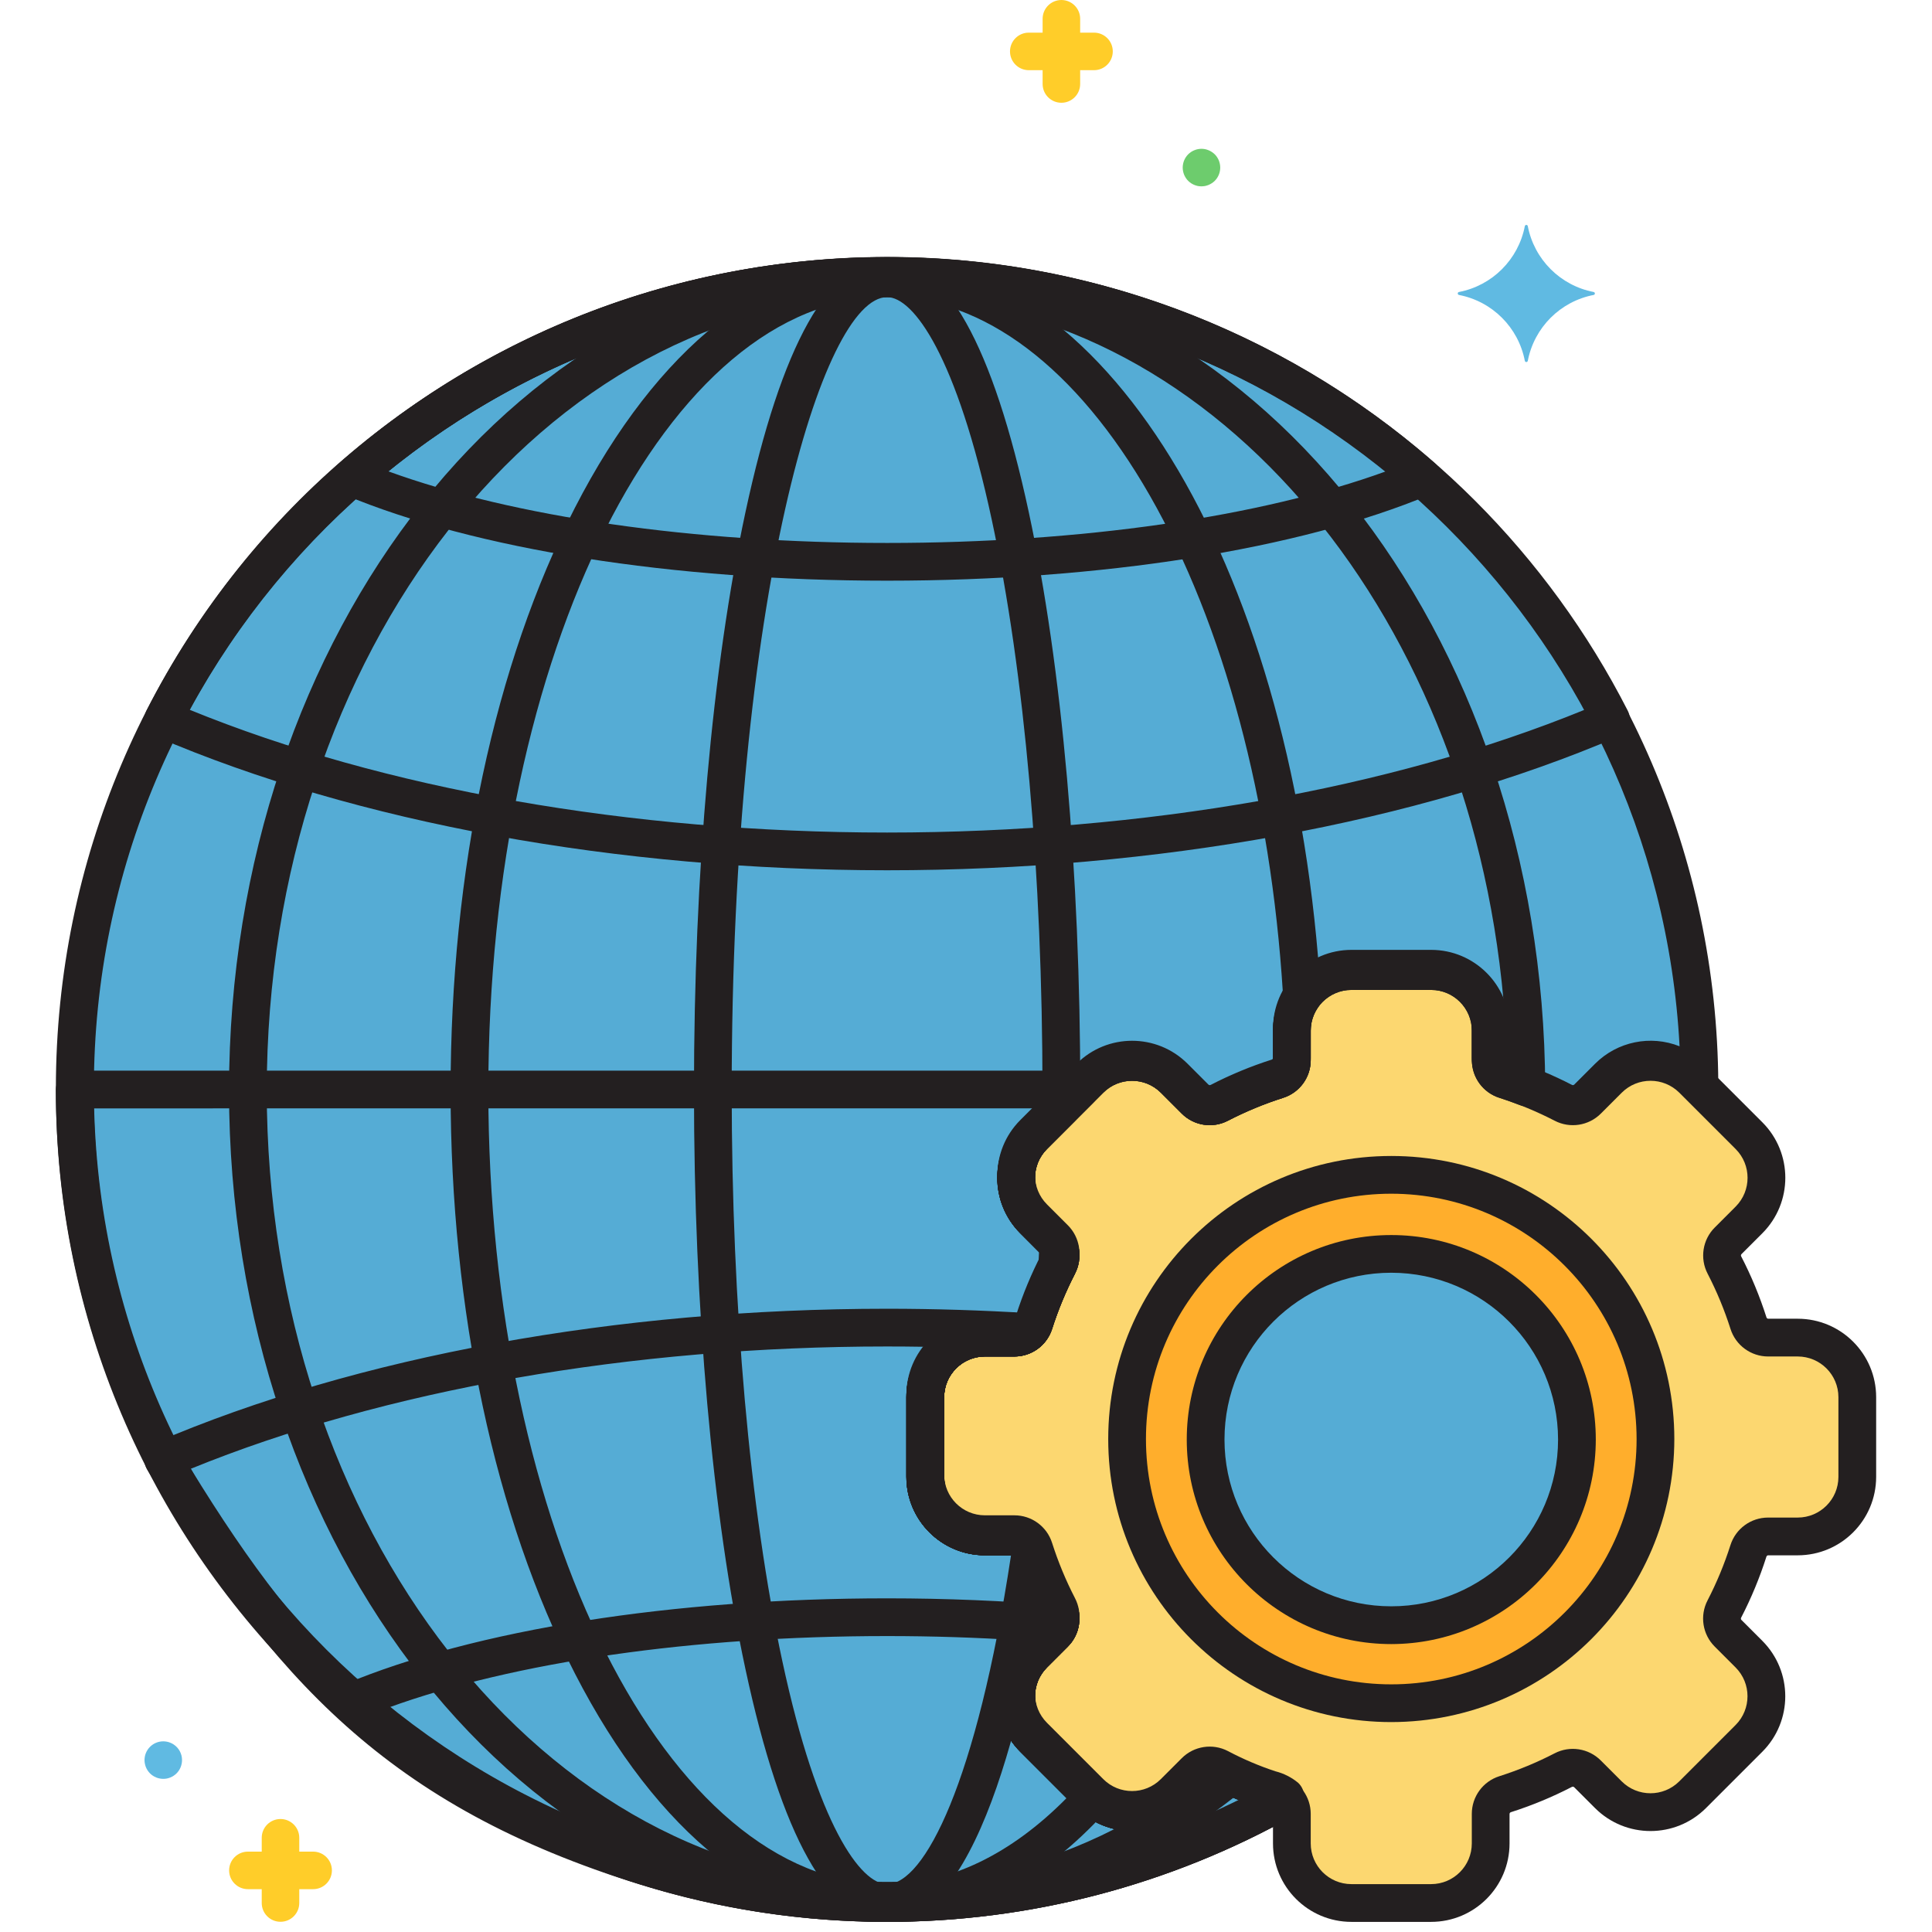<svg xmlns="http://www.w3.org/2000/svg" xmlns:xlink="http://www.w3.org/1999/xlink" id="Layer_1" x="0px" y="0px" viewBox="0 0 256 256" style="enable-background:new 0 0 256 256;" xml:space="preserve">
<style type="text/css">
	.st0{fill:#FCD770;}
	.st1{fill:#FFAE2C;}
	.st2{fill:#55ACD5;}
	.st3{fill:#60BAE2;}
	.st4{fill:#FFCD29;}
	.st5{fill:#6DCC6D;}
	.st6{fill:#231F20;}
</style>
<g id="_37_Global-Progress">
	<path class="st0" d="M238.208,177.241h-3.913c-1.198,0-2.258-0.776-2.621-1.918c-0.844-2.652-1.911-5.228-3.19-7.7   c-0.551-1.065-0.349-2.365,0.5-3.212l2.768-2.768c3.08-3.081,3.08-8.075,0-11.156l-7.473-7.473   c-3.08-3.081-8.075-3.081-11.155-0.001c0,0,0,0-0.001,0.001l-2.768,2.768c-0.847,0.849-2.147,1.051-3.212,0.5   c-2.472-1.279-5.048-2.346-7.7-3.19c-1.142-0.363-1.918-1.423-1.918-2.621v-3.913c0-4.356-3.532-7.888-7.888-7.888   c0,0-0.001,0-0.001,0h-10.569c-4.357,0-7.889,3.532-7.889,7.889v3.913c0,1.198-0.776,2.258-1.918,2.621   c-2.652,0.844-5.228,1.911-7.7,3.19c-1.065,0.551-2.365,0.349-3.212-0.5l-2.768-2.768c-3.08-3.081-8.075-3.081-11.155-0.001   c0,0,0,0-0.001,0.001l-7.473,7.473c-3.08,3.081-3.08,8.075,0,11.156l2.768,2.768c0.849,0.847,1.051,2.147,0.5,3.212   c-1.279,2.472-2.346,5.048-3.19,7.7c-0.363,1.142-1.423,1.918-2.621,1.918h-3.913c-4.357,0-7.888,3.531-7.889,7.888v10.57   c0,4.357,3.532,7.889,7.889,7.889h3.913c1.198,0,2.258,0.776,2.621,1.918c0.844,2.652,1.911,5.228,3.19,7.7   c0.551,1.065,0.349,2.365-0.5,3.212l-2.768,2.768c-3.081,3.08-3.081,8.075-0.001,11.155c0,0,0,0,0.001,0.001l7.473,7.473   c3.081,3.08,8.075,3.08,11.156,0l2.768-2.768c0.847-0.849,2.147-1.051,3.212-0.5c2.472,1.279,5.048,2.346,7.7,3.19   c1.142,0.363,1.918,1.423,1.918,2.621v3.913c0,4.356,3.532,7.888,7.888,7.888l0,0h10.568c4.356,0,7.888-3.532,7.888-7.888l0,0   v-3.913c0-1.198,0.776-2.258,1.918-2.621c2.652-0.844,5.228-1.911,7.7-3.19c1.065-0.551,2.365-0.349,3.212,0.5l2.768,2.768   c3.08,3.081,8.075,3.081,11.155,0.001c0,0,0,0,0.001-0.001l7.473-7.473c3.08-3.08,3.08-8.075,0-11.155l-2.768-2.768   c-0.849-0.847-1.051-2.147-0.5-3.212c1.279-2.472,2.346-5.048,3.19-7.7c0.363-1.142,1.423-1.918,2.621-1.918h3.913   c4.356,0.004,7.891-3.525,7.895-7.881c0-0.003,0-0.006,0-0.009v-10.571c0-4.356-3.532-7.888-7.888-7.888   C238.211,177.241,238.209,177.241,238.208,177.241z"></path>
	<path class="st1" d="M184.35,155.673c-19.333,0-35.006,15.673-35.006,35.006s15.673,35.006,35.006,35.006   s35.006-15.673,35.006-35.006l0,0C219.356,171.346,203.683,155.673,184.35,155.673z"></path>
	<circle class="st2" cx="184.35" cy="190.747" r="24.603"></circle>
	<path class="st2" d="M160.544,234.737c-1.058-0.564-2.359-0.378-3.217,0.46l-2.8,2.736c-3.115,3.046-8.11,2.989-11.156-0.126   l-7.388-7.556c-3.046-3.115-2.989-8.109,0.126-11.155c0,0,0,0,0,0l2.8-2.737c0.857-0.838,1.073-2.135,0.533-3.206   c-1.25-2.486-2.287-5.073-3.1-7.734c-0.35-1.146-1.402-1.934-2.6-1.948l-3.912-0.044c-4.357-0.049-7.849-3.62-7.8-7.977l0,0   l0.119-10.567c0.049-4.357,3.62-7.849,7.977-7.8l0,0l3.912,0.044c1.198,0.013,2.267-0.75,2.643-1.888   c0.874-2.642,1.971-5.205,3.277-7.662c0.564-1.058,0.378-2.359-0.46-3.217l-2.737-2.8c-3.045-3.115-2.989-8.109,0.126-11.155   l7.557-7.388c3.115-3.046,8.109-2.989,11.155,0.126c0,0,0,0,0,0l2.737,2.8c0.839,0.857,2.136,1.072,3.206,0.532   c2.486-1.249,5.073-2.286,7.734-3.1c1.146-0.35,1.934-1.402,1.948-2.6l0.044-3.913c0.049-4.357,3.62-7.849,7.977-7.8l0,0   l10.567,0.119c4.356,0.048,7.848,3.619,7.8,7.975c0,0.001,0,0.001,0,0.002l-0.044,3.913c-0.013,1.198,0.751,2.268,1.889,2.643   c2.642,0.874,5.204,1.971,7.661,3.277c1.058,0.564,2.359,0.378,3.217-0.46l2.8-2.737c3.115-3.046,8.109-2.989,11.155,0.126   c0,0,0,0,0,0l0.9,0.918C225.51,85.413,177.596,36.98,118.171,36.66S10.313,84.254,9.993,143.679   c-0.32,59.425,47.594,107.858,107.019,108.178c18.252,0.098,36.229-4.448,52.24-13.211   C168.228,237.668,166.265,237.778,160.544,234.737z"></path>
	<path class="st3" d="M211.179,38.693c-4.428-0.85-7.891-4.313-8.741-8.741c-0.027-0.107-0.135-0.172-0.243-0.145   c-0.072,0.018-0.127,0.074-0.145,0.145c-0.85,4.428-4.313,7.891-8.741,8.741c-0.107,0.027-0.172,0.135-0.145,0.243   c0.018,0.072,0.074,0.127,0.145,0.145c4.429,0.85,7.892,4.313,8.741,8.742c0.027,0.107,0.135,0.172,0.243,0.145   c0.072-0.018,0.127-0.074,0.145-0.145c0.849-4.429,4.312-7.892,8.741-8.742c0.107-0.027,0.172-0.135,0.145-0.243   C211.306,38.767,211.251,38.711,211.179,38.693z"></path>
	<path class="st4" d="M41.49,250.324h-8.644c-1.374-0.001-2.486-1.115-2.486-2.488c0.001-1.372,1.113-2.485,2.486-2.486h8.644   c1.374-0.001,2.488,1.112,2.488,2.486c0.001,1.374-1.112,2.488-2.486,2.488C41.492,250.324,41.491,250.324,41.49,250.324z"></path>
	<path class="st4" d="M37.168,254.646c-1.374,0-2.487-1.113-2.487-2.487v-8.644c0.001-1.374,1.115-2.486,2.488-2.486   c1.372,0.001,2.485,1.113,2.486,2.486v8.644C39.655,253.533,38.542,254.646,37.168,254.646z"></path>
	<path class="st4" d="M144.962,9.3h-8.644c-1.374,0-2.487-1.113-2.487-2.487s1.113-2.487,2.487-2.487h8.644   c1.374,0,2.487,1.113,2.487,2.487S146.336,9.3,144.962,9.3z"></path>
	<path class="st4" d="M140.64,13.617c-1.374,0-2.487-1.113-2.487-2.487l0,0V2.487c0.001-1.374,1.115-2.486,2.488-2.486   c1.372,0.001,2.485,1.113,2.486,2.486v8.643C143.127,12.504,142.014,13.617,140.64,13.617z"></path>
	<path class="st5" d="M159.2,24.691c-0.163,0-0.326-0.015-0.487-0.045c-0.158-0.035-0.312-0.083-0.462-0.144   c-0.151-0.062-0.296-0.139-0.433-0.229c-0.273-0.18-0.506-0.414-0.686-0.687c-0.089-0.136-0.166-0.279-0.229-0.428   c-0.06-0.151-0.107-0.307-0.139-0.467c-0.066-0.32-0.066-0.65,0-0.97c0.031-0.16,0.078-0.316,0.139-0.467   c0.063-0.149,0.14-0.292,0.229-0.428c0.089-0.137,0.192-0.263,0.308-0.378c0.116-0.115,0.242-0.218,0.378-0.308   c0.136-0.092,0.281-0.169,0.433-0.229c0.607-0.258,1.293-0.258,1.9,0c0.15,0.061,0.294,0.138,0.428,0.229   c0.137,0.09,0.266,0.193,0.383,0.308c0.114,0.116,0.218,0.242,0.308,0.378c0.089,0.136,0.166,0.279,0.229,0.428   c0.061,0.151,0.108,0.307,0.139,0.467c0.066,0.32,0.066,0.65,0,0.97c-0.032,0.16-0.078,0.316-0.139,0.467   c-0.063,0.149-0.14,0.293-0.229,0.428c-0.092,0.135-0.195,0.261-0.308,0.378c-0.117,0.115-0.246,0.218-0.383,0.308   c-0.136,0.089-0.279,0.166-0.428,0.229c-0.15,0.06-0.305,0.108-0.463,0.144C159.527,24.675,159.364,24.69,159.2,24.691z"></path>
	<path class="st3" d="M21.636,235.708c-0.66-0.002-1.292-0.262-1.761-0.726c-0.113-0.117-0.216-0.243-0.308-0.378   c-0.089-0.136-0.166-0.279-0.229-0.428c-0.061-0.151-0.107-0.308-0.139-0.468c-0.034-0.16-0.051-0.323-0.05-0.487   c0-1.373,1.114-2.486,2.487-2.485c0.164,0,0.327,0.016,0.487,0.048c0.159,0.031,0.315,0.079,0.463,0.144   c0.152,0.06,0.297,0.137,0.433,0.229c0.69,0.459,1.103,1.235,1.1,2.064c0.001,0.164-0.016,0.327-0.05,0.487   c-0.032,0.16-0.078,0.317-0.139,0.468c-0.064,0.149-0.14,0.292-0.229,0.428c-0.18,0.273-0.414,0.506-0.687,0.686   c-0.136,0.092-0.281,0.169-0.433,0.229c-0.149,0.063-0.304,0.111-0.463,0.144C21.959,235.693,21.798,235.708,21.636,235.708z"></path>
	<path class="st6" d="M117.547,76.944c-28.377,0-54.582-4.149-71.9-11.384c-1.274-0.532-1.875-1.996-1.343-3.27   c0.147-0.352,0.372-0.665,0.659-0.917c41.54-36.402,103.619-36.402,145.159,0c1.038,0.91,1.143,2.489,0.233,3.528   c-0.251,0.287-0.565,0.512-0.917,0.659C172.129,72.795,145.924,76.944,117.547,76.944z M51.447,62.453   c16.657,6.055,40.42,9.491,66.1,9.491s49.445-3.436,66.1-9.491C145.093,31.28,90.001,31.28,51.447,62.453z"></path>
	<path class="st6" d="M117.547,115.315c-35.8,0-70.213-6.293-96.895-17.719c-1.269-0.543-1.858-2.013-1.314-3.282   c0.022-0.052,0.046-0.103,0.072-0.154c27.667-54.199,94.033-75.707,148.232-48.04c20.674,10.553,37.486,27.366,48.04,48.04   c0.628,1.229,0.141,2.735-1.088,3.364c-0.05,0.026-0.102,0.05-0.154,0.072C187.76,109.022,153.349,115.315,117.547,115.315z    M25.122,94.046c25.71,10.5,58.4,16.27,92.425,16.27s66.715-5.766,92.425-16.27C182.243,43.001,118.384,24.1,67.339,51.829   C49.484,61.528,34.821,76.191,25.122,94.046z"></path>
	<path class="st6" d="M184.351,228.185c-20.714,0-37.506-16.792-37.506-37.506c0-20.714,16.792-37.506,37.506-37.506   c20.714,0,37.506,16.792,37.506,37.506l0,0C221.833,211.383,205.055,228.161,184.351,228.185z M184.351,158.173   c-17.953,0-32.506,14.553-32.506,32.506s14.553,32.506,32.506,32.506s32.506-14.553,32.506-32.506l0,0   C216.837,172.735,202.295,158.193,184.351,158.173z"></path>
	<path class="st6" d="M189.635,254.659h-10.569c-5.734-0.007-10.381-4.654-10.388-10.388v-3.913c0-0.11-0.072-0.207-0.177-0.239   c-2.785-0.888-5.491-2.01-8.088-3.352c-0.098-0.054-0.221-0.037-0.3,0.043l-2.768,2.768c-4.06,4.051-10.632,4.051-14.692,0   l-7.473-7.473c-4.05-4.06-4.05-10.631,0-14.691l2.767-2.768c0.08-0.079,0.098-0.201,0.044-0.3   c-1.342-2.597-2.464-5.303-3.352-8.088c-0.032-0.105-0.129-0.177-0.239-0.177h-3.913c-5.731-0.007-10.377-4.65-10.387-10.381   v-10.571c0.006-5.735,4.653-10.382,10.388-10.389h3.913c0.11,0,0.207-0.072,0.239-0.177c0.891-2.785,2.015-5.49,3.36-8.087   c0.054-0.098,0.036-0.221-0.043-0.3l-2.768-2.768c-4.05-4.06-4.05-10.631,0-14.691l7.473-7.473c4.06-4.05,10.631-4.05,14.691,0   l2.768,2.768c0.079,0.08,0.202,0.097,0.3,0.043c2.597-1.343,5.302-2.464,8.087-3.352c0.105-0.032,0.177-0.129,0.177-0.239v-3.913   c0.006-5.735,4.653-10.382,10.388-10.389h10.568c5.735,0.006,10.382,4.653,10.389,10.388v3.913c0,0.11,0.072,0.207,0.177,0.239   c2.786,0.888,5.491,2.009,8.088,3.352c0.099,0.053,0.221,0.035,0.3-0.044l2.767-2.768c4.06-4.05,10.631-4.05,14.691,0l7.473,7.473   c4.05,4.06,4.05,10.631,0,14.691l-2.768,2.768c-0.08,0.079-0.097,0.202-0.043,0.3c1.343,2.597,2.464,5.303,3.352,8.088   c0.033,0.105,0.129,0.176,0.239,0.176h3.913c5.733,0.01,10.376,4.658,10.381,10.391V195.7c-0.007,5.734-4.654,10.381-10.388,10.388   h-3.913c-0.11,0-0.207,0.072-0.239,0.177c-0.888,2.785-2.009,5.491-3.352,8.088c-0.054,0.098-0.037,0.221,0.043,0.3l2.769,2.769   c4.05,4.059,4.05,10.631,0,14.69l-7.474,7.473c-4.06,4.05-10.631,4.05-14.691,0l-2.768-2.767c-0.079-0.079-0.201-0.097-0.3-0.044   c-2.597,1.343-5.302,2.464-8.087,3.352c-0.105,0.032-0.177,0.129-0.177,0.239v3.913   C200.013,250.01,195.367,254.652,189.635,254.659z M160.289,231.734c0.843,0.001,1.673,0.204,2.421,0.592   c2.347,1.213,4.791,2.226,7.308,3.029c2.182,0.688,3.664,2.713,3.66,5v3.913c0.003,2.974,2.414,5.385,5.388,5.388h10.568   c2.974-0.003,5.385-2.414,5.388-5.388v-3.913c-0.004-2.287,1.478-4.312,3.659-5c2.517-0.802,4.962-1.815,7.308-3.028   c2.031-1.058,4.513-0.673,6.129,0.949l2.768,2.767c2.107,2.098,5.514,2.098,7.621,0l7.473-7.473c2.098-2.107,2.098-5.513,0-7.62   l-2.768-2.769c-1.622-1.615-2.007-4.098-0.949-6.128c1.213-2.346,2.226-4.791,3.028-7.308c0.688-2.181,2.713-3.664,5-3.66h3.913   c2.976,0.001,5.391-2.409,5.396-5.385v-10.571c-0.003-2.974-2.414-5.385-5.388-5.388h-3.913c-2.287,0.004-4.312-1.478-5-3.659   c-0.802-2.517-1.816-4.962-3.029-7.309c-1.057-2.03-0.673-4.512,0.949-6.127l2.769-2.769c2.098-2.107,2.098-5.514,0-7.621   l-7.473-7.473c-2.107-2.098-5.514-2.098-7.621,0l-2.768,2.768c-1.616,1.621-4.097,2.006-6.128,0.949   c-2.346-1.213-4.791-2.226-7.308-3.028c-2.181-0.688-3.664-2.713-3.66-5v-3.913c-0.007-2.973-2.416-5.382-5.389-5.388h-10.575   c-2.973,0.007-5.382,2.416-5.388,5.389v3.913c0.004,2.287-1.479,4.312-3.66,5c-2.517,0.802-4.961,1.815-7.308,3.028   c-2.03,1.058-4.513,0.674-6.128-0.949l-2.768-2.768c-2.107-2.098-5.514-2.098-7.621,0l-7.473,7.473   c-2.098,2.107-2.098,5.514,0,7.621l2.768,2.768c1.622,1.615,2.007,4.098,0.949,6.128c-1.213,2.347-2.226,4.792-3.029,7.309   c-0.688,2.181-2.713,3.663-5,3.659h-3.913c-2.973,0.007-5.382,2.416-5.388,5.389V195.7c0.006,2.973,2.415,5.382,5.388,5.389h3.913   c2.287-0.004,4.312,1.478,5,3.659c0.803,2.517,1.816,4.962,3.029,7.309c1.058,2.031,0.673,4.513-0.95,6.128l-2.767,2.768   c-2.098,2.107-2.098,5.514,0,7.621l7.473,7.473c2.107,2.098,5.514,2.098,7.621,0l2.768-2.767   C157.563,232.292,158.897,231.735,160.289,231.734L160.289,231.734z"></path>
	<path class="st6" d="M117.547,254.359c-60.83,0-110.143-49.313-110.143-110.143S56.717,34.073,117.547,34.073   c60.4,0,109.81,49.139,110.136,109.538c0.007,1.381-1.106,2.506-2.486,2.513c-0.668,0.004-1.309-0.26-1.782-0.732l-0.908-0.908   c-2.107-2.098-5.514-2.098-7.621,0l-2.768,2.768c-1.615,1.622-4.098,2.007-6.128,0.949c-2.346-1.213-4.791-2.226-7.308-3.028   c-2.181-0.688-3.664-2.713-3.66-5v-3.913c-0.006-2.974-2.415-5.383-5.389-5.389h-10.567c-2.973,0.007-5.382,2.416-5.388,5.389   v3.913c0.004,2.287-1.479,4.312-3.66,5c-2.517,0.802-4.961,1.815-7.308,3.028c-2.03,1.058-4.513,0.674-6.128-0.949l-2.768-2.768   c-2.105-2.104-5.516-2.104-7.621,0l-7.473,7.473c-2.098,2.107-2.098,5.514,0,7.621l2.768,2.768   c1.622,1.615,2.007,4.098,0.949,6.128c-1.213,2.347-2.226,4.791-3.029,7.308c-0.688,2.181-2.713,3.663-5,3.659h-3.913   c-2.973,0.007-5.382,2.416-5.388,5.389v10.57c0.003,2.974,2.414,5.385,5.388,5.388h3.913c2.287-0.004,4.312,1.479,5,3.66   c0.803,2.517,1.816,4.961,3.029,7.308c1.058,2.031,0.673,4.513-0.95,6.128l-2.767,2.768c-2.098,2.107-2.098,5.514,0,7.621   l7.472,7.473c2.104,2.105,5.516,2.105,7.621,0.001c0,0,0.001-0.001,0.001-0.001l2.768-2.768c1.615-1.623,4.097-2.008,6.128-0.95   l0,0c2.014,1.065,4.114,1.961,6.278,2.676c1.112,0.277,2.147,0.801,3.029,1.533c1.006,0.945,1.056,2.527,0.111,3.534   c-0.173,0.185-0.374,0.342-0.595,0.466C155.048,249.499,136.456,254.362,117.547,254.359z M117.547,39.073   C59.478,39.092,12.419,86.182,12.439,144.251c0.019,58.069,47.109,105.128,105.178,105.108c16.246-0.005,32.27-3.775,46.814-11.014   c-1.1-0.453-2.418-1.051-4.016-1.878c-0.098-0.054-0.221-0.037-0.3,0.043l-2.768,2.768c-4.06,4.051-10.632,4.051-14.692,0   l-7.472-7.473c-4.057-4.056-4.058-10.633-0.002-14.689c0.001-0.001,0.001-0.001,0.002-0.002l2.767-2.768   c0.08-0.079,0.098-0.201,0.044-0.3c-1.343-2.597-2.464-5.302-3.352-8.087c-0.033-0.105-0.129-0.176-0.239-0.177h-3.913   c-5.732-0.006-10.379-4.65-10.389-10.382v-10.57c0.006-5.735,4.653-10.382,10.388-10.389h3.913c0.11,0,0.207-0.072,0.239-0.177   c0.891-2.786,2.015-5.491,3.36-8.088c0.054-0.098,0.036-0.221-0.043-0.3l-2.768-2.768c-4.05-4.06-4.05-10.631,0-14.691l7.473-7.473   c4.06-4.05,10.631-4.05,14.691,0l2.768,2.768c0.079,0.08,0.202,0.097,0.3,0.043c2.597-1.343,5.302-2.464,8.087-3.352   c0.105-0.032,0.177-0.129,0.177-0.239v-3.913c0.006-5.735,4.653-10.382,10.388-10.389h10.568   c5.735,0.006,10.383,4.654,10.389,10.389v3.913c0,0.11,0.072,0.207,0.177,0.24c2.785,0.888,5.491,2.009,8.088,3.351   c0.098,0.054,0.221,0.037,0.3-0.043l2.768-2.768c2.935-2.931,7.332-3.838,11.187-2.307C219.623,83.3,173.533,39.073,117.547,39.073   z"></path>
	<path class="st6" d="M117.547,254.659c-26.704,0.007-52.5-9.696-72.579-27.3c-1.038-0.91-1.143-2.489-0.233-3.528   c0.251-0.287,0.565-0.512,0.917-0.659c17.313-7.234,43.518-11.384,71.9-11.384c7.8,0,15.569,0.321,23.077,0.953   c1.376,0.116,2.397,1.325,2.281,2.701c-0.014,0.164-0.044,0.326-0.089,0.484c-0.245,0.852-0.702,1.629-1.328,2.257l-2.766,2.767   c-2.098,2.107-2.098,5.514,0,7.621l7.472,7.473c2.107,2.099,5.515,2.099,7.622,0l2.768-2.767c1.615-1.623,4.097-2.007,6.128-0.95   c2.014,1.063,4.112,1.957,6.273,2.673c1.108,0.278,2.141,0.799,3.022,1.526c1.007,0.945,1.057,2.527,0.113,3.534   c-0.173,0.185-0.373,0.342-0.594,0.466C155.048,249.793,136.456,254.66,117.547,254.659z M51.447,226.278   c32,25.866,76.143,30.697,112.98,12.365c-1.1-0.453-2.418-1.052-4.013-1.876c-0.098-0.054-0.221-0.037-0.3,0.043l-2.768,2.768   c-4.06,4.051-10.632,4.051-14.692,0l-7.472-7.473c-4.057-4.056-4.058-10.633-0.002-14.689c0.001-0.001,0.001-0.001,0.002-0.002   l0.06-0.061c-5.808-0.376-11.741-0.566-17.7-0.566C91.866,216.787,68.1,220.223,51.447,226.278L51.447,226.278z M168.636,240.212   L168.636,240.212z"></path>
	<path class="st6" d="M117.547,254.659c-7.688,0-14-11.272-18.773-33.5c-4.4-20.5-6.819-47.716-6.819-76.64   s2.422-56.142,6.819-76.64c4.769-22.231,11.085-33.5,18.773-33.5s14,11.272,18.774,33.5c4.4,20.5,6.819,47.716,6.819,76.64   c0,0.771,0,1.537-0.006,2.3c-0.003,0.659-0.266,1.29-0.732,1.756l-3.68,3.681c-2.104,2.104-2.105,5.515-0.001,7.62   c0,0,0.001,0.001,0.001,0.001l2.768,2.768c0.381,0.382,0.701,0.82,0.948,1.3c0.199,0.386,0.295,0.817,0.277,1.251   c-0.039,0.937-0.081,1.871-0.125,2.8c-0.017,0.355-0.109,0.702-0.27,1.018c-1.161,2.273-2.134,4.636-2.911,7.067   c-0.688,2.181-2.713,3.663-5,3.659h-3.913c-2.973,0.007-5.382,2.416-5.388,5.389V195.7c0.006,2.973,2.415,5.382,5.388,5.389h3.913   c1.745,0.001,3.375,0.87,4.348,2.318c0.347,0.516,0.49,1.142,0.4,1.757C136.469,223.646,130.09,254.659,117.547,254.659z    M117.547,39.372c-8.6,0-20.593,40-20.593,105.144c0,28.582,2.382,55.427,6.708,75.591c4.68,21.813,10.4,29.552,13.885,29.552   c4.934,0,11.871-13.49,16.417-43.573h-3.47c-5.736-0.003-10.386-4.65-10.394-10.386v-10.571   c0.006-5.735,4.653-10.382,10.388-10.389h3.913c0.11,0,0.207-0.072,0.239-0.177c0.804-2.517,1.799-4.968,2.976-7.334   c0.02-0.435,0.04-0.87,0.059-1.307l-2.494-2.511c-4.057-4.057-4.057-10.634,0-14.691c0,0,0,0,0,0l2.952-2.953   c0-0.417,0-0.834,0-1.253c0-28.582-2.382-55.427-6.708-75.591C126.752,47.112,121.027,39.372,117.547,39.372z"></path>
	<path class="st6" d="M117.547,254.659c-11.089,0.009-22.115-1.656-32.707-4.939c-33.382-10.355-48.72-27.318-65.347-55   c-0.711-1.184-0.327-2.719,0.856-3.43c0.097-0.058,0.198-0.11,0.303-0.155c26.682-11.426,61.093-17.719,96.895-17.719   c6.265,0,12.619,0.2,18.885,0.587c1.378,0.086,2.426,1.272,2.34,2.651c-0.04,0.639-0.324,1.239-0.793,1.675   c-0.969,0.907-2.246,1.411-3.573,1.412h-3.913c-2.973,0.007-5.382,2.416-5.388,5.389v10.57c0.006,2.973,2.415,5.382,5.388,5.389   h3.913c2.287-0.004,4.312,1.478,5,3.659c0.803,2.517,1.816,4.962,3.029,7.309c1.058,2.031,0.673,4.513-0.95,6.128l-2.767,2.768   c-2.104,2.104-2.105,5.515-0.001,7.62c0,0,0.001,0.001,0.001,0.001l7.473,7.473c2.107,2.098,5.514,2.098,7.621,0l2.768-2.767   c1.615-1.623,4.097-2.007,6.128-0.95c2.016,1.064,4.117,1.957,6.282,2.67c1.111,0.277,2.146,0.801,3.027,1.532   c1.006,0.945,1.056,2.527,0.111,3.534c-0.173,0.185-0.374,0.342-0.595,0.466C155.048,249.796,136.456,254.661,117.547,254.659z    M25.281,194.621c15.427,25.162,30.189,40.754,61.042,50.324c25.878,8.008,53.846,5.752,78.106-6.3   c-1.1-0.452-2.417-1.051-4.016-1.877c-0.098-0.054-0.221-0.037-0.3,0.043l-2.768,2.768c-4.06,4.051-10.632,4.051-14.692,0   l-7.473-7.473c-4.05-4.06-4.05-10.631,0-14.691l2.767-2.768c0.08-0.079,0.098-0.201,0.044-0.3   c-1.342-2.597-2.464-5.303-3.352-8.088c-0.032-0.105-0.129-0.177-0.239-0.177h-3.913c-5.732-0.007-10.377-4.65-10.387-10.382   v-10.571c-0.002-2.441,0.859-4.804,2.431-6.671c-1.667-0.028-3.33-0.042-4.989-0.042C83.59,178.416,50.967,184.159,25.281,194.621z    M168.63,240.208L168.63,240.208z"></path>
	<path class="st6" d="M117.547,254.659c-15.766,0-30.453-11.679-41.355-32.885C65.56,201.1,59.706,173.658,59.706,144.516   s5.854-56.581,16.485-77.259c10.9-21.207,25.589-32.885,41.355-32.885c29.491,0,54.2,41.973,57.472,97.63   c0.032,0.547-0.116,1.09-0.423,1.545c-0.6,0.888-0.919,1.936-0.917,3.008v3.913c0.004,2.287-1.479,4.312-3.66,5   c-2.517,0.802-4.961,1.815-7.308,3.028c-2.03,1.058-4.513,0.674-6.128-0.949l-2.768-2.768c-2.107-2.098-5.514-2.098-7.621,0   l-7.473,7.473c-2.104,2.105-2.104,5.516,0,7.621l2.768,2.768c1.622,1.615,2.007,4.098,0.949,6.128   c-1.213,2.347-2.226,4.792-3.029,7.309c-0.688,2.181-2.713,3.663-5,3.659h-3.913c-2.973,0.007-5.382,2.416-5.388,5.389V195.7   c0.006,2.973,2.415,5.382,5.388,5.389h3.913c2.287-0.004,4.312,1.478,5,3.659c0.803,2.517,1.816,4.962,3.029,7.309   c1.058,2.031,0.673,4.513-0.95,6.128l-2.767,2.768c-2.098,2.107-2.098,5.514,0,7.621l7.472,7.473c0.071,0.07,0.146,0.133,0.22,0.2   c0.515,0.445,0.834,1.075,0.888,1.753c0.051,0.675-0.17,1.342-0.613,1.854C137.921,249.541,127.845,254.659,117.547,254.659z    M117.547,39.372c-29.137,0-52.841,47.167-52.841,105.144s23.7,105.143,52.841,105.143c8.228,0,16.41-3.935,23.783-11.409   l-6.144-6.145c-4.057-4.056-4.058-10.633-0.002-14.689c0.001-0.001,0.001-0.001,0.002-0.002l2.767-2.768   c0.08-0.079,0.098-0.201,0.044-0.3c-1.343-2.597-2.464-5.303-3.352-8.088c-0.032-0.105-0.129-0.177-0.239-0.177h-3.913   c-5.734-0.004-10.383-4.647-10.393-10.381v-10.571c0.006-5.735,4.653-10.382,10.388-10.389h3.913c0.11,0,0.207-0.072,0.239-0.177   c0.891-2.785,2.015-5.49,3.36-8.087c0.054-0.098,0.036-0.221-0.043-0.3l-2.768-2.768c-4.057-4.057-4.057-10.634,0-14.691   c0,0,0,0,0,0l7.473-7.473c4.06-4.05,10.631-4.05,14.691,0l2.768,2.768c0.079,0.08,0.202,0.097,0.3,0.043   c2.597-1.343,5.302-2.464,8.087-3.352c0.105-0.032,0.177-0.129,0.177-0.239v-3.913c-0.003-1.763,0.444-3.498,1.3-5.039   c-1.591-25.393-7.846-48.762-17.642-65.874C142.64,48.7,130.284,39.372,117.547,39.372z"></path>
	<path class="st6" d="M117.547,254.659C56.744,254.592,7.469,205.319,7.4,144.516c0-0.016,0-0.108,0-0.124   c0.021-1.376,1.124-2.491,2.5-2.526h133.177c1.381,0,2.5,1.119,2.5,2.5c0,0.663-0.263,1.299-0.732,1.768l-6.123,6.123   c-2.098,2.107-2.098,5.514,0,7.621l2.768,2.768c1.622,1.615,2.007,4.098,0.949,6.128c-1.213,2.347-2.226,4.792-3.029,7.309   c-0.688,2.181-2.713,3.663-5,3.659h-3.913c-2.973,0.007-5.382,2.416-5.388,5.389V195.7c0.006,2.973,2.415,5.382,5.388,5.389h3.913   c2.287-0.004,4.312,1.478,5,3.659c0.803,2.517,1.816,4.962,3.029,7.309c1.058,2.031,0.673,4.513-0.95,6.128l-2.767,2.768   c-2.098,2.107-2.098,5.514,0,7.621l7.473,7.473c2.107,2.098,5.514,2.098,7.621,0l2.768-2.767c1.615-1.623,4.097-2.007,6.128-0.95   c2.014,1.064,4.114,1.957,6.278,2.67c1.111,0.277,2.146,0.801,3.027,1.532c1.006,0.945,1.056,2.527,0.111,3.534   c-0.173,0.185-0.374,0.342-0.595,0.466C155.048,249.796,136.456,254.661,117.547,254.659z M12.431,146.866   c1.312,58.068,49.449,104.079,107.518,102.767c15.455-0.349,30.643-4.101,44.482-10.989c-1.1-0.452-2.417-1.051-4.016-1.877   c-0.098-0.054-0.221-0.037-0.3,0.043l-2.768,2.768c-4.06,4.051-10.632,4.051-14.692,0l-7.472-7.473   c-4.05-4.06-4.05-10.631,0-14.691l2.767-2.768c0.08-0.079,0.098-0.201,0.044-0.3c-1.342-2.597-2.464-5.303-3.352-8.088   c-0.032-0.105-0.129-0.177-0.239-0.177h-3.913c-5.732-0.006-10.38-4.649-10.39-10.381v-10.571   c0.006-5.735,4.653-10.382,10.388-10.389h3.913c0.11,0,0.207-0.072,0.239-0.177c0.891-2.785,2.015-5.49,3.36-8.087   c0.054-0.098,0.036-0.221-0.043-0.3l-2.768-2.768c-4.05-4.06-4.05-10.631,0-14.691l1.855-1.855L12.431,146.866z M168.631,240.208   L168.631,240.208z"></path>
	<path class="st6" d="M117.547,254.659c-48.083,0-87.2-49.41-87.2-110.143s39.118-110.144,87.2-110.144l0,0   c47.895,0,87.011,49.216,87.2,109.708c0.004,1.381-1.113,2.503-2.493,2.507c-0.31,0.001-0.617-0.056-0.907-0.168   c-1.01-0.391-1.854-0.691-2.659-0.947c-2.181-0.688-3.664-2.713-3.66-5v-3.913c-0.007-2.973-2.416-5.382-5.389-5.388h-10.573   c-2.973,0.007-5.382,2.416-5.388,5.389v3.913c0.004,2.287-1.479,4.312-3.66,5c-2.517,0.802-4.961,1.815-7.308,3.028   c-2.03,1.058-4.513,0.674-6.128-0.949l-2.768-2.768c-2.105-2.104-5.516-2.104-7.621,0l-7.473,7.473   c-2.104,2.105-2.104,5.516,0,7.621l2.768,2.768c1.622,1.615,2.007,4.098,0.949,6.128c-1.213,2.347-2.226,4.792-3.029,7.309   c-0.688,2.181-2.713,3.663-5,3.659h-3.913c-2.973,0.007-5.382,2.416-5.388,5.389V195.7c0.006,2.973,2.415,5.382,5.388,5.389h3.913   c2.287-0.004,4.312,1.478,5,3.659c0.803,2.517,1.816,4.962,3.029,7.309c1.058,2.031,0.673,4.513-0.95,6.128l-2.767,2.768   c-2.104,2.104-2.105,5.515-0.001,7.62c0,0,0.001,0.001,0.001,0.001l7.473,7.473c2.107,2.098,5.514,2.098,7.621,0l2.768-2.767   c1.615-1.623,4.097-2.007,6.128-0.95c0.476,0.247,0.96,0.479,1.445,0.709c1.247,0.593,1.777,2.085,1.184,3.331   c-0.16,0.337-0.394,0.634-0.684,0.869C150.618,248.633,134.327,254.659,117.547,254.659z M117.547,39.372   c-45.326,0-82.2,47.167-82.2,105.144s36.875,105.143,82.2,105.143c10.478-0.032,20.801-2.534,30.13-7.305   c-1.901-0.433-3.641-1.395-5.019-2.775l-7.473-7.473c-4.057-4.057-4.057-10.634,0-14.691c0,0,0,0,0,0l2.767-2.768   c0.08-0.079,0.098-0.201,0.044-0.3c-1.343-2.597-2.464-5.303-3.352-8.088c-0.032-0.105-0.129-0.177-0.239-0.177h-3.913   c-5.734-0.004-10.382-4.648-10.392-10.382v-10.571c0.006-5.735,4.653-10.382,10.388-10.389h3.913c0.11,0,0.207-0.072,0.239-0.177   c0.891-2.785,2.015-5.49,3.36-8.087c0.054-0.098,0.036-0.221-0.043-0.3l-2.768-2.768c-4.057-4.057-4.057-10.634,0-14.691   c0,0,0,0,0,0l7.473-7.473c4.06-4.05,10.631-4.05,14.691,0l2.768,2.768c0.079,0.08,0.202,0.097,0.3,0.043   c2.597-1.343,5.302-2.464,8.087-3.352c0.105-0.032,0.177-0.129,0.177-0.239v-3.913c0.006-5.735,4.653-10.382,10.388-10.389h10.568   c4.182,0.003,7.956,2.511,9.578,6.366c-4.675-52.323-39.575-93.161-81.665-93.161L117.547,39.372z"></path>
	<path class="st6" d="M184.351,217.85c-14.967,0-27.1-12.133-27.1-27.1s12.133-27.1,27.1-27.1c14.967,0,27.1,12.133,27.1,27.1   C211.432,205.709,199.31,217.831,184.351,217.85z M184.351,168.644c-12.205,0-22.1,9.895-22.1,22.1s9.895,22.1,22.1,22.1   s22.1-9.895,22.1-22.1C206.436,178.545,196.55,168.659,184.351,168.644L184.351,168.644z"></path>
</g>
</svg>